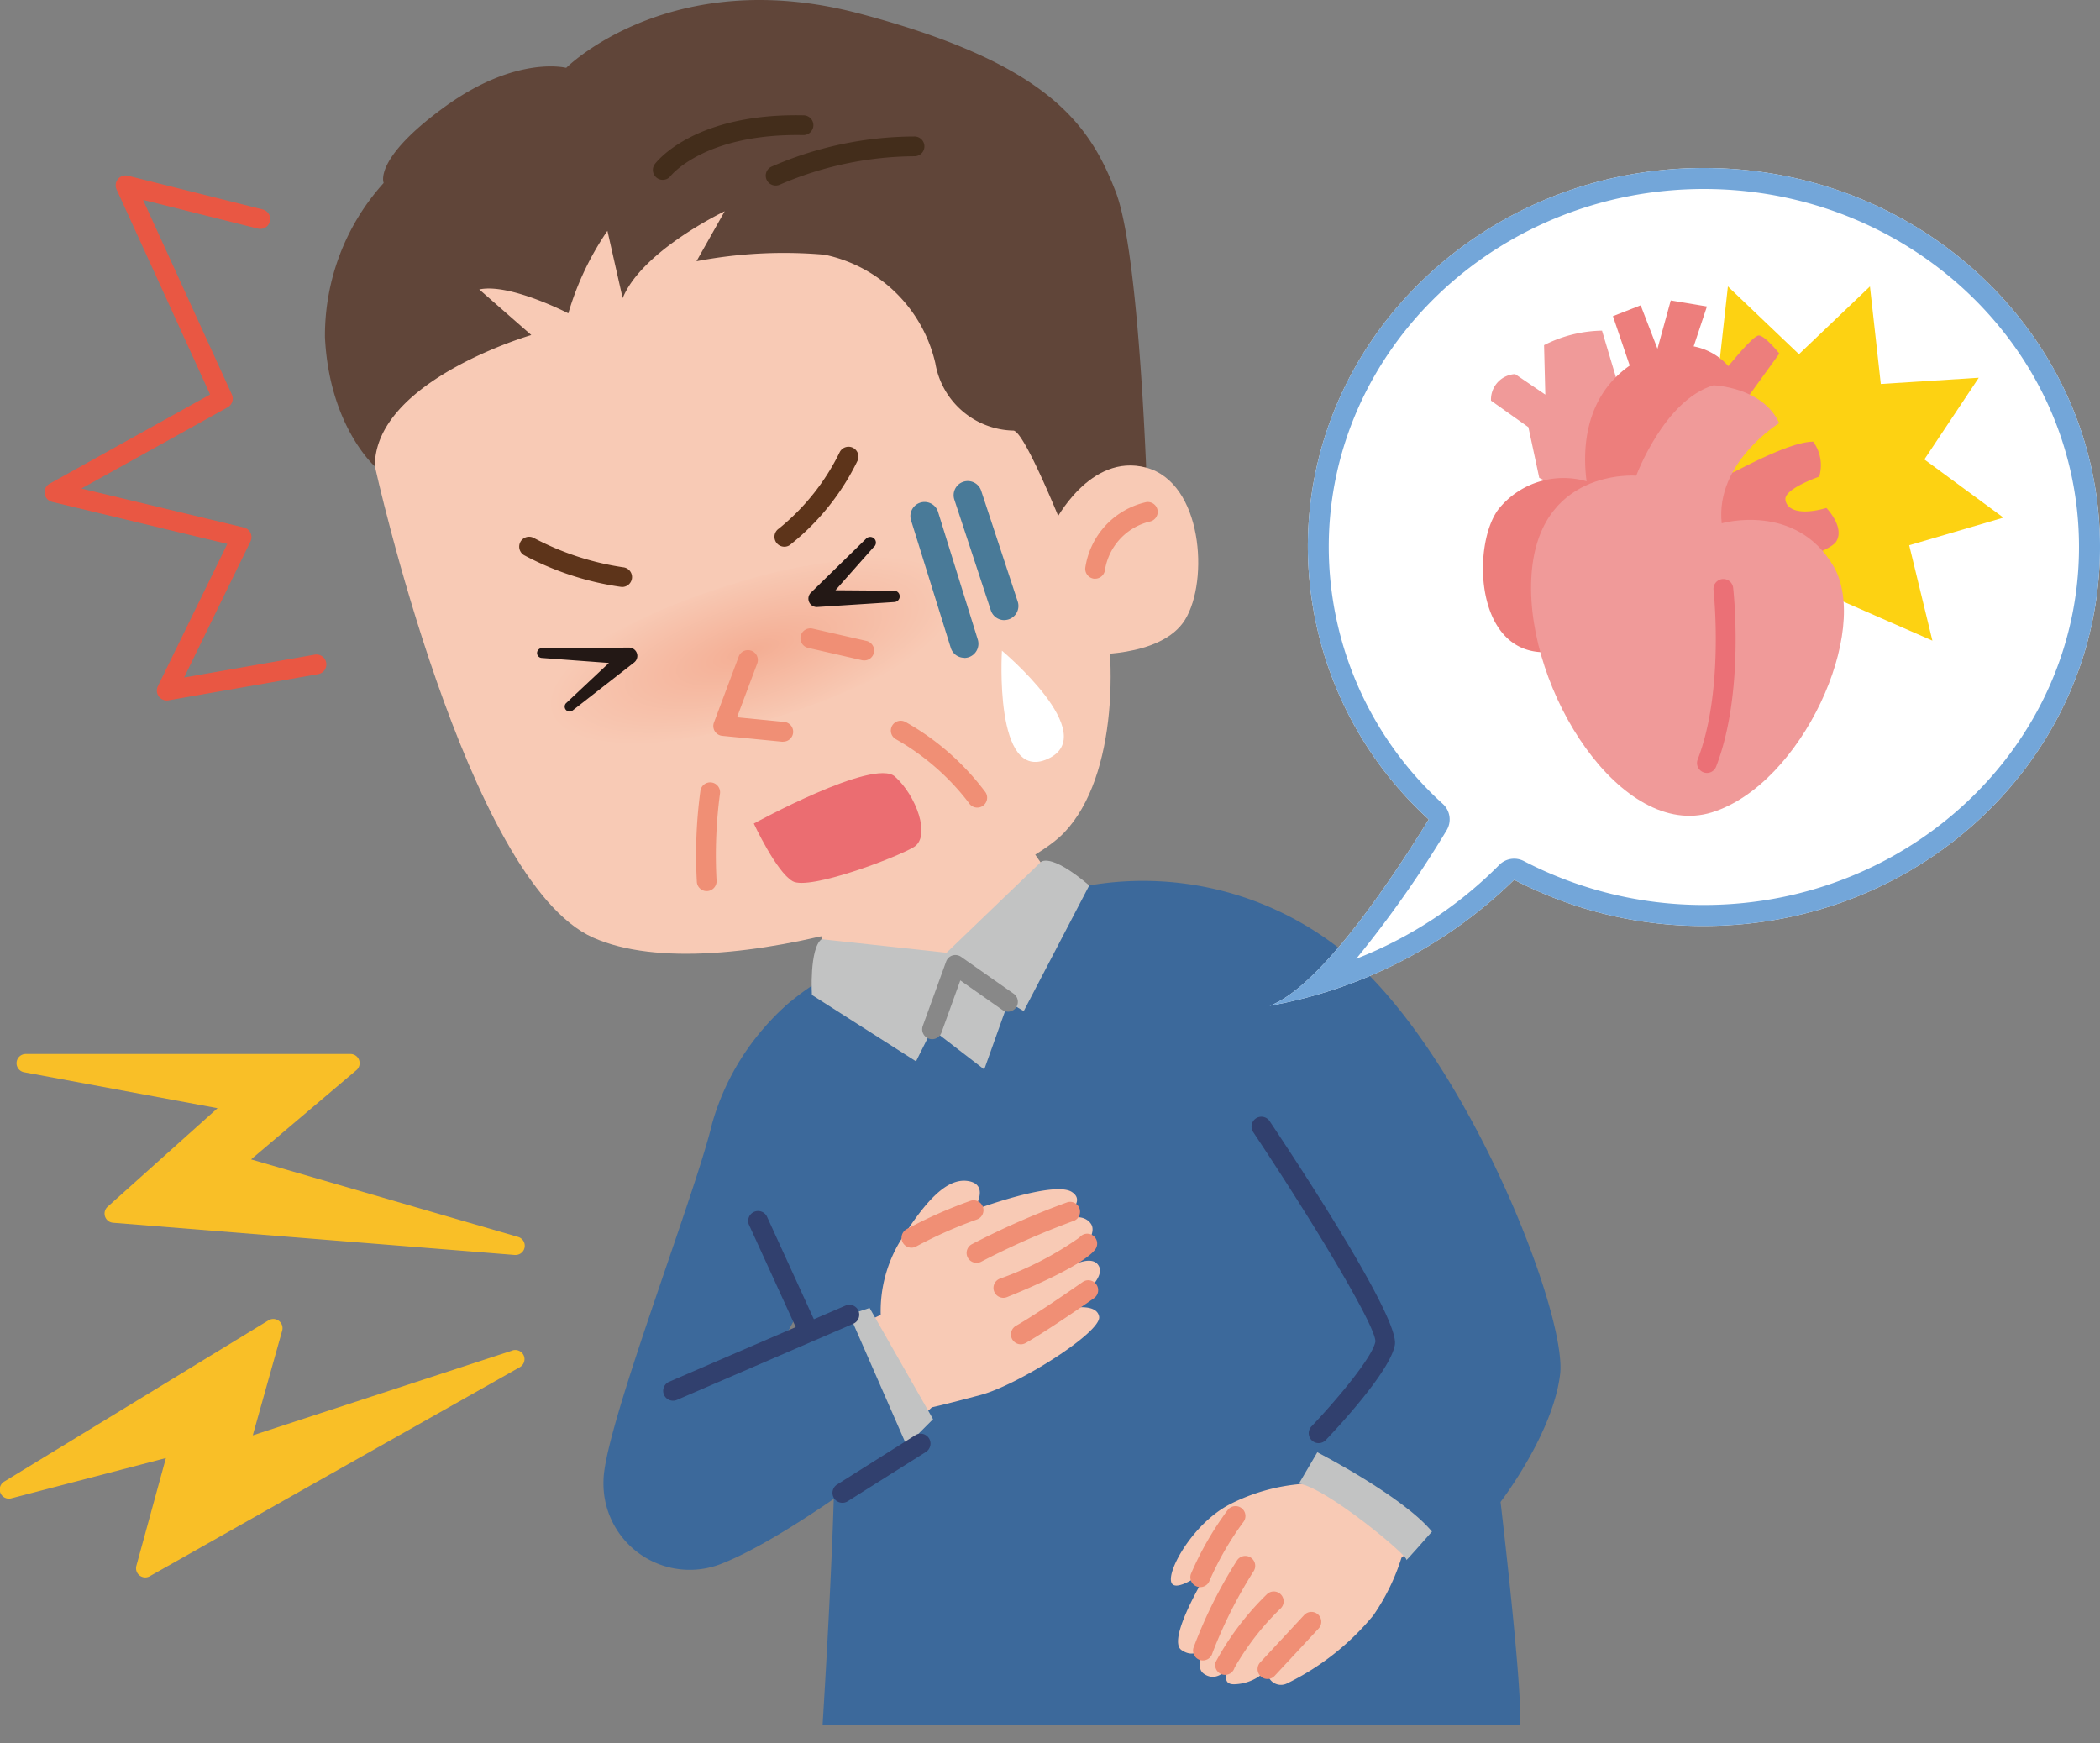 <svg id="レイヤー_1" data-name="レイヤー 1" xmlns="http://www.w3.org/2000/svg" xmlns:xlink="http://www.w3.org/1999/xlink" width="100" height="83" viewBox="0 0 100 83"><rect x="0" y="0" width="100" height="83" fill="#808080" stroke="none"/><defs><style>.cls-1{fill:none;}.cls-2{fill:#3c699b;}.cls-3{fill:#f8cab5;}.cls-4{clip-path:url(#clip-path);}.cls-5{fill:url(#名称未設定グラデーション_6);}.cls-6{fill:#604539;}.cls-7{fill:#f08f75;}.cls-8{fill:#5d341a;}.cls-9{fill:#231815;}.cls-10{fill:#eb6d71;}.cls-11{fill:#497a98;}.cls-12{fill:#fff;}.cls-13{fill:#c2c3c3;}.cls-14{fill:#31406e;}.cls-15{fill:#432d1b;}.cls-16{fill:#888;}.cls-17{fill:#e95743;}.cls-18{fill:#f9bf27;}.cls-19{fill:#73a6d9;}.cls-20{fill:#fdd212;}.cls-21{fill:#f09a99;}.cls-22{fill:#ed7e7c;}.cls-23{fill:#eb7076;}</style><clipPath id="clip-path"><path class="cls-1" d="M34.916,27.805c-5.694,1.723-9.878,4.549-9.345,6.311s5.582,1.8,11.275.072,9.878-4.548,9.345-6.311c-.27-.894-1.7-1.343-3.794-1.343a27.1,27.1,0,0,0-7.481,1.271"/></clipPath><radialGradient id="名称未設定グラデーション_6" cx="-67.282" cy="-89.434" r="0.857" gradientTransform="matrix(-11.9, 0, 0, -4.135, -764.707, -338.828)" gradientUnits="userSpaceOnUse"><stop offset="0" stop-color="#f4ae94"/><stop offset="1" stop-color="#f8cab5"/></radialGradient></defs><path class="cls-2" d="M51.869,42.164a15.185,15.185,0,0,1,12.41,3.41C69.954,50.5,74.625,62.593,74.292,65.43s-2.837,6.091-2.837,6.091,1.085,9.178.917,10.6h-33.2s.834-13.182.5-15.184a10.725,10.725,0,0,0-1.023-3.224S34.161,55,35.412,50.829c.82-2.734,4.005-4.338,4.005-4.338Z"/><path class="cls-3" d="M41.939,62.611a6.435,6.435,0,0,1,.953-3.554c1.083-1.69,2.124-2.991,3.207-2.817s.26,1.387.26,1.387,3.813-1.43,4.681-.867-.824,1.474-.824,1.474,1.257-.65,1.733.043-1.386,2.254-1.386,2.254,1.43-.954,1.776-.217-1.646,2.037-1.646,2.037,1.517-.39,1.646.346-3.856,3.251-5.633,3.727-2.329.59-2.329.59l-.445.407-3.163-4.247Z"/><path class="cls-3" d="M61.994,70.663a9.133,9.133,0,0,0-3.445.977c-1.735.906-2.993,3.156-2.767,3.721s1.858-.731,1.858-.731-2.145,3.424-1.378,3.944c.8.545,1.227-.406,1.227-.406s-.688,1.169-.162,1.535c.851.591,1.524-.817,1.524-.817s-1.035,1.389-.017,1.314a2.2,2.2,0,0,0,1.521-.718.65.65,0,0,0,.932.681A12.287,12.287,0,0,0,65.4,76.918a10.2,10.2,0,0,0,1.336-2.739l.852-.694-4.753-3.962Z"/><path class="cls-3" d="M17.852,22.206s4.359,19.747,10.386,22.439,19.875-2.307,22.44-5,2.564-8.592,1.666-11.925S44.266,8.742,44.266,8.742,29.52,7.973,28.751,7.973s-14.1-1.155-10.9,14.233"/><g class="cls-4"><rect class="cls-5" x="24.145" y="23.595" width="23.472" height="15.255" transform="translate(-7.504 11.728) rotate(-16.833)"/></g><path class="cls-6" d="M51.067,26.244s-2.182-5.636-2.8-5.74A3.853,3.853,0,0,1,44.541,17.3a6.845,6.845,0,0,0-5.275-5.171,22.223,22.223,0,0,0-6.1.31l1.344-2.379s-3.93,1.862-4.86,4.137l-.725-3.206a13.807,13.807,0,0,0-1.862,3.93s-2.792-1.448-4.241-1.138L25.3,15.954s-7.456,2.161-7.452,6.252c0,0-2.167-1.908-2.374-6.149A10.847,10.847,0,0,1,18.27,8.713s-.518-1.138,2.9-3.62,5.792-1.862,5.792-1.862S31.923-1.733,40.922.645,51.885,5.921,53.127,9.127s1.551,15.929,1.551,15.929Z"/><path class="cls-3" d="M50.23,24.848s1.665-3.3,4.349-2.581,2.995,5.374,1.857,7.236-4.758,1.655-4.758,1.655Z"/><path class="cls-7" d="M52.149,27.557l-.052,0a.472.472,0,0,1-.416-.52,3.766,3.766,0,0,1,2.873-3.12.47.47,0,0,1,.209.917,2.833,2.833,0,0,0-2.146,2.307A.472.472,0,0,1,52.149,27.557Z"/><path class="cls-8" d="M37.35,26.034a.471.471,0,0,1-.258-.865,10.731,10.731,0,0,0,2.894-3.637.471.471,0,0,1,.847.412,11.534,11.534,0,0,1-3.227,4.014A.463.463,0,0,1,37.35,26.034Z"/><path class="cls-8" d="M29.622,27.947l-.049,0a13.956,13.956,0,0,1-4.616-1.509.471.471,0,0,1,.454-.825,13.217,13.217,0,0,0,4.259,1.4.47.47,0,0,1-.048.938Z"/><path class="cls-9" d="M25.82,30.863l4.13-.026a.4.4,0,0,1,.4.393.4.4,0,0,1-.153.316l-2.947,2.3a.235.235,0,0,1-.3-.356l2.727-2.561.249.709L25.8,31.331a.234.234,0,0,1,.016-.468"/><path class="cls-9" d="M41.633,26.018l-2.446,2.763-.3-.681,3.678.029a.27.27,0,0,1,.017.54l-3.671.237a.4.4,0,0,1-.3-.681l2.639-2.58a.273.273,0,0,1,.384.006.27.27,0,0,1,.008.367"/><path class="cls-7" d="M37.293,35.32l-.046,0-2.857-.28A.47.47,0,0,1,34,34.4l1.177-3.136a.47.47,0,1,1,.881.33l-.962,2.563,2.247.221a.47.47,0,0,1-.046.938Z"/><path class="cls-10" d="M35.893,39.218s5.712-3.136,6.721-2.241,1.736,2.857.9,3.361-4.985,2.073-5.769,1.625-1.848-2.745-1.848-2.745"/><path class="cls-7" d="M46.535,38.457a.47.47,0,0,1-.4-.225,11.527,11.527,0,0,0-3.471-3.03.47.47,0,1,1,.463-.818,12.213,12.213,0,0,1,3.811,3.356.473.473,0,0,1-.156.648A.467.467,0,0,1,46.535,38.457Z"/><path class="cls-7" d="M33.652,42.433a.47.47,0,0,1-.468-.428,22.717,22.717,0,0,1,.171-4.364.471.471,0,0,1,.932.13,22.205,22.205,0,0,0-.166,4.148.471.471,0,0,1-.426.512Z"/><path class="cls-11" d="M45.918,31.323a.673.673,0,0,1-.643-.473l-1.9-6.1a.674.674,0,0,1,1.286-.4l1.9,6.105a.676.676,0,0,1-.442.844.7.7,0,0,1-.2.031"/><path class="cls-11" d="M47.823,29.53a.674.674,0,0,1-.64-.463L45.448,23.8a.673.673,0,1,1,1.278-.422l1.736,5.265a.672.672,0,0,1-.428.85.684.684,0,0,1-.211.034"/><path class="cls-12" d="M47.711,30.985s-.393,6.328,2.184,5.152-2.184-5.152-2.184-5.152"/><polygon class="cls-3" points="48.513 39.56 49.916 41.595 45.496 45.945 39.182 45.453 39.041 43.7 48.513 39.56"/><path class="cls-13" d="M49.55,41.064s.4-.524,2.319,1.1l-3.12,5.984-3.035-1.8L43.62,50.541l-4.958-3.163s-.129-2.206.461-2.655l5.95.646Z"/><polygon class="cls-13" points="48.364 46.737 46.868 50.926 43.535 48.361 45.496 45.944 48.364 46.737"/><path class="cls-2" d="M37.678,47.673A11.842,11.842,0,0,0,33.911,53.5c-.835,3.5-5.173,14.6-5.173,17.02a4.106,4.106,0,0,0,5.673,3.922c3.338-1.335,8.763-5.6,8.763-5.6l-2.73-6.24-3.029,1,1.084-2Z"/><polygon class="cls-13" points="40.443 62.597 41.41 62.284 44.431 67.58 43.174 68.837 40.443 62.597"/><path class="cls-14" d="M62.792,68.72a.465.465,0,0,1-.325-.131.471.471,0,0,1-.016-.665c1.111-1.163,2.918-3.289,3.044-4.043.01-.756-2.95-5.668-5.819-9.973a.47.47,0,1,1,.783-.521c1.862,2.792,6.169,9.42,5.964,10.648-.209,1.258-2.778,4-3.291,4.539A.467.467,0,0,1,62.792,68.72Z"/><path class="cls-13" d="M62.729,69.157s4.053,2.076,5.46,3.775c0,0-1.335,1.524-1.218,1.349s-3.829-3.457-5.117-3.633Z"/><path class="cls-15" d="M31.559,8.564a.47.47,0,0,1-.378-.749c.073-.1,1.867-2.439,7.092-2.324a.471.471,0,0,1,.46.482.476.476,0,0,1-.48.46c-4.695-.089-6.3,1.925-6.318,1.946A.475.475,0,0,1,31.559,8.564Z"/><path class="cls-15" d="M36.94,8.835a.471.471,0,0,1-.2-.9A17.094,17.094,0,0,1,43.527,6.5a.471.471,0,1,1,0,.941,16.406,16.406,0,0,0-6.383,1.348A.482.482,0,0,1,36.94,8.835Z"/><path class="cls-7" d="M43.4,59.414a.471.471,0,0,1-.227-.883,21.394,21.394,0,0,1,3.039-1.35.47.47,0,1,1,.3.892,20.926,20.926,0,0,0-2.883,1.282A.449.449,0,0,1,43.4,59.414Z"/><path class="cls-7" d="M46.5,60.135a.471.471,0,0,1-.213-.891,37.925,37.925,0,0,1,4.556-2,.476.476,0,0,1,.573.339.471.471,0,0,1-.338.573,37.875,37.875,0,0,0-4.365,1.931A.477.477,0,0,1,46.5,60.135Z"/><path class="cls-7" d="M47.778,61.8a.471.471,0,0,1-.174-.908,15.739,15.739,0,0,0,3.8-1.964.471.471,0,1,1,.714.613c-.728.848-3.817,2.087-4.167,2.226A.482.482,0,0,1,47.778,61.8Z"/><path class="cls-7" d="M48.61,64.015a.471.471,0,0,1-.234-.879c1.131-.647,3.155-2.072,3.176-2.086a.47.47,0,1,1,.542.769c-.085.06-2.082,1.465-3.251,2.133A.472.472,0,0,1,48.61,64.015Z"/><path class="cls-7" d="M60.355,79.952a.471.471,0,0,1-.345-.791l2.106-2.268a.471.471,0,0,1,.69.64L60.7,79.8A.473.473,0,0,1,60.355,79.952Z"/><path class="cls-7" d="M58.335,79.756a.484.484,0,0,1-.134-.02.472.472,0,0,1-.317-.586,13.4,13.4,0,0,1,2.434-3.223.47.47,0,0,1,.676.654,12.585,12.585,0,0,0-2.208,2.839A.471.471,0,0,1,58.335,79.756Z"/><path class="cls-7" d="M57.283,79.068a.528.528,0,0,1-.118-.014.472.472,0,0,1-.338-.574A22.182,22.182,0,0,1,58.9,74.314a.47.47,0,0,1,.8.5,21.917,21.917,0,0,0-1.964,3.9A.47.47,0,0,1,57.283,79.068Z"/><path class="cls-7" d="M57.154,75.577A.5.5,0,0,1,57,75.551a.472.472,0,0,1-.291-.6,15.116,15.116,0,0,1,1.748-3.04.47.47,0,1,1,.758.557A14.5,14.5,0,0,0,57.6,75.26.47.47,0,0,1,57.154,75.577Z"/><path class="cls-14" d="M32.046,66.7a.47.47,0,0,1-.186-.9l8.4-3.628a.47.47,0,1,1,.373.863l-8.4,3.628A.458.458,0,0,1,32.046,66.7Z"/><path class="cls-14" d="M38.393,63.629a.473.473,0,0,1-.429-.275l-2.3-5.034a.471.471,0,0,1,.857-.39l2.3,5.033a.472.472,0,0,1-.428.666Z"/><path class="cls-14" d="M40.114,71.561a.471.471,0,0,1-.251-.87l3.725-2.349a.471.471,0,0,1,.5.8l-3.725,2.349A.471.471,0,0,1,40.114,71.561Z"/><path class="cls-16" d="M44.383,49.485a.45.45,0,0,1-.16-.028.471.471,0,0,1-.282-.6l1.113-3.07a.473.473,0,0,1,.3-.289.483.483,0,0,1,.413.065l2.519,1.769a.471.471,0,0,1-.541.77l-2.016-1.416-.9,2.492A.472.472,0,0,1,44.383,49.485Z"/><path class="cls-17" d="M7.94,33.355a.47.47,0,0,1-.423-.676L10.824,25.9l-8.341-2a.47.47,0,0,1-.119-.868l7.641-4.245L5.551,9.021a.471.471,0,0,1,.543-.652l6.415,1.605a.47.47,0,1,1-.228.912L6.813,9.519l4.229,9.269a.473.473,0,0,1-.2.607L3.877,23.264l7.737,1.857a.469.469,0,0,1,.313.663l-3.16,6.479,6.221-1.089a.471.471,0,0,1,.162.928L8.021,33.349A.552.552,0,0,1,7.94,33.355Z"/><path class="cls-18" d="M1.143,51.058l9.216,1.713L5.125,57.463a.438.438,0,0,0,.257.763L24.514,59.76a.217.217,0,0,0,.036,0,.438.438,0,0,0,.121-.859L11.956,55.209l5.013-4.247a.437.437,0,0,0-.282-.772H1.224a.438.438,0,0,0-.081.868"/><path class="cls-18" d="M24.387,64.314,12.037,68.35l1.4-4.986a.438.438,0,0,0-.65-.492L.21,70.546a.437.437,0,0,0,.338.8L7.9,69.431l-1.406,5.13a.438.438,0,0,0,.153.462.442.442,0,0,0,.269.092.435.435,0,0,0,.215-.057l17.61-9.947a.438.438,0,0,0-.352-.8"/><path class="cls-7" d="M41.153,31.449a.553.553,0,0,1-.106-.011l-2.553-.584a.471.471,0,1,1,.21-.918l2.553.584a.47.47,0,0,1-.1.929Z"/><path class="cls-12" d="M81.139,8C70.722,8,62.278,16.077,62.278,26.045A17.632,17.632,0,0,0,68.035,39.02c-1.779,2.893-5.172,7.973-7.575,8.874a22.25,22.25,0,0,0,11.643-6,19.449,19.449,0,0,0,9.036,2.2C91.556,44.094,100,36.013,100,26.045S91.556,8,81.139,8"/><path class="cls-19" d="M81.139,9C90.988,9,99,16.645,99,26.045S90.988,43.094,81.139,43.094a18.563,18.563,0,0,1-8.572-2.089,1,1,0,0,0-1.184.192,19.621,19.621,0,0,1-6.8,4.458,51.972,51.972,0,0,0,4.3-6.111,1,1,0,0,0-.173-1.258,16.548,16.548,0,0,1-5.436-12.241C63.278,16.645,71.291,9,81.139,9m0-1C70.722,8,62.278,16.077,62.278,26.045A17.632,17.632,0,0,0,68.035,39.02c-1.779,2.893-5.172,7.973-7.575,8.874a22.25,22.25,0,0,0,11.643-6,19.449,19.449,0,0,0,9.036,2.2C91.556,44.094,100,36.013,100,26.045S91.556,8,81.139,8Z"/><polygon class="cls-20" points="85.664 16.867 89.045 13.64 89.562 18.285 94.227 17.988 91.636 21.878 95.401 24.649 90.915 25.964 92.019 30.507 87.738 28.631 85.664 32.819 83.589 28.631 79.307 30.507 80.411 25.964 75.926 24.649 79.691 21.878 77.1 17.988 81.765 18.285 82.281 13.64 85.664 16.867"/><path class="cls-21" d="M76.948,17.959l-.662-2.214a6.294,6.294,0,0,0-2.759.69l.059,2.356-1.437-.977A1.213,1.213,0,0,0,71,19.078l1.781,1.264.517,2.413s2.413,1.322,3.5-.8a4.643,4.643,0,0,0,.146-3.992"/><path class="cls-22" d="M76.755,23.5a3.967,3.967,0,0,0-5.3.63c-1.5,1.66-1.321,8.158,3.332,6.723S76.755,23.5,76.755,23.5"/><path class="cls-22" d="M82.317,17.416c.088-.088,1.151-1.441,1.438-1.441s.976.862.976.862l-1.665,2.3s-2.188-.277-.749-1.719"/><path class="cls-22" d="M82.493,22.507c.192-.06,2.7-1.475,3.848-1.475a1.889,1.889,0,0,1,.287,1.666s-1.667.574-1.609,1.091.747.748,1.953.4c0,0,.9.923.46,1.609s-5.8,2.3-6.492,1.035S79.8,23.35,82.493,22.507"/><path class="cls-22" d="M75.729,23.821s-1.252-4.224,1.877-6.413l-.8-2.352,1.321-.517.8,2.068.633-2.3,1.723.287-.632,1.9A2.94,2.94,0,0,1,82.747,18.1c.557,1.35.319,1.038.319,1.038s-4.275,6.958-7.337,4.686"/><path class="cls-21" d="M77.918,22.648s1.33-3.6,3.677-4.3c0,0,2.346.078,3.128,1.8,0,0-3.05,1.877-2.737,4.771,0,0,3.52-1.017,5.318,2.034s-1.486,10.4-5.787,11.732-8.839-5.788-8.6-11.106,5.005-4.928,5.005-4.928"/><path class="cls-23" d="M81.281,36.807a.458.458,0,0,1-.169-.033.47.47,0,0,1-.27-.608c1.275-3.295.76-8.021.755-8.069a.47.47,0,1,1,.934-.106c.023.2.546,5.006-.811,8.515A.471.471,0,0,1,81.281,36.807Z"/></svg>